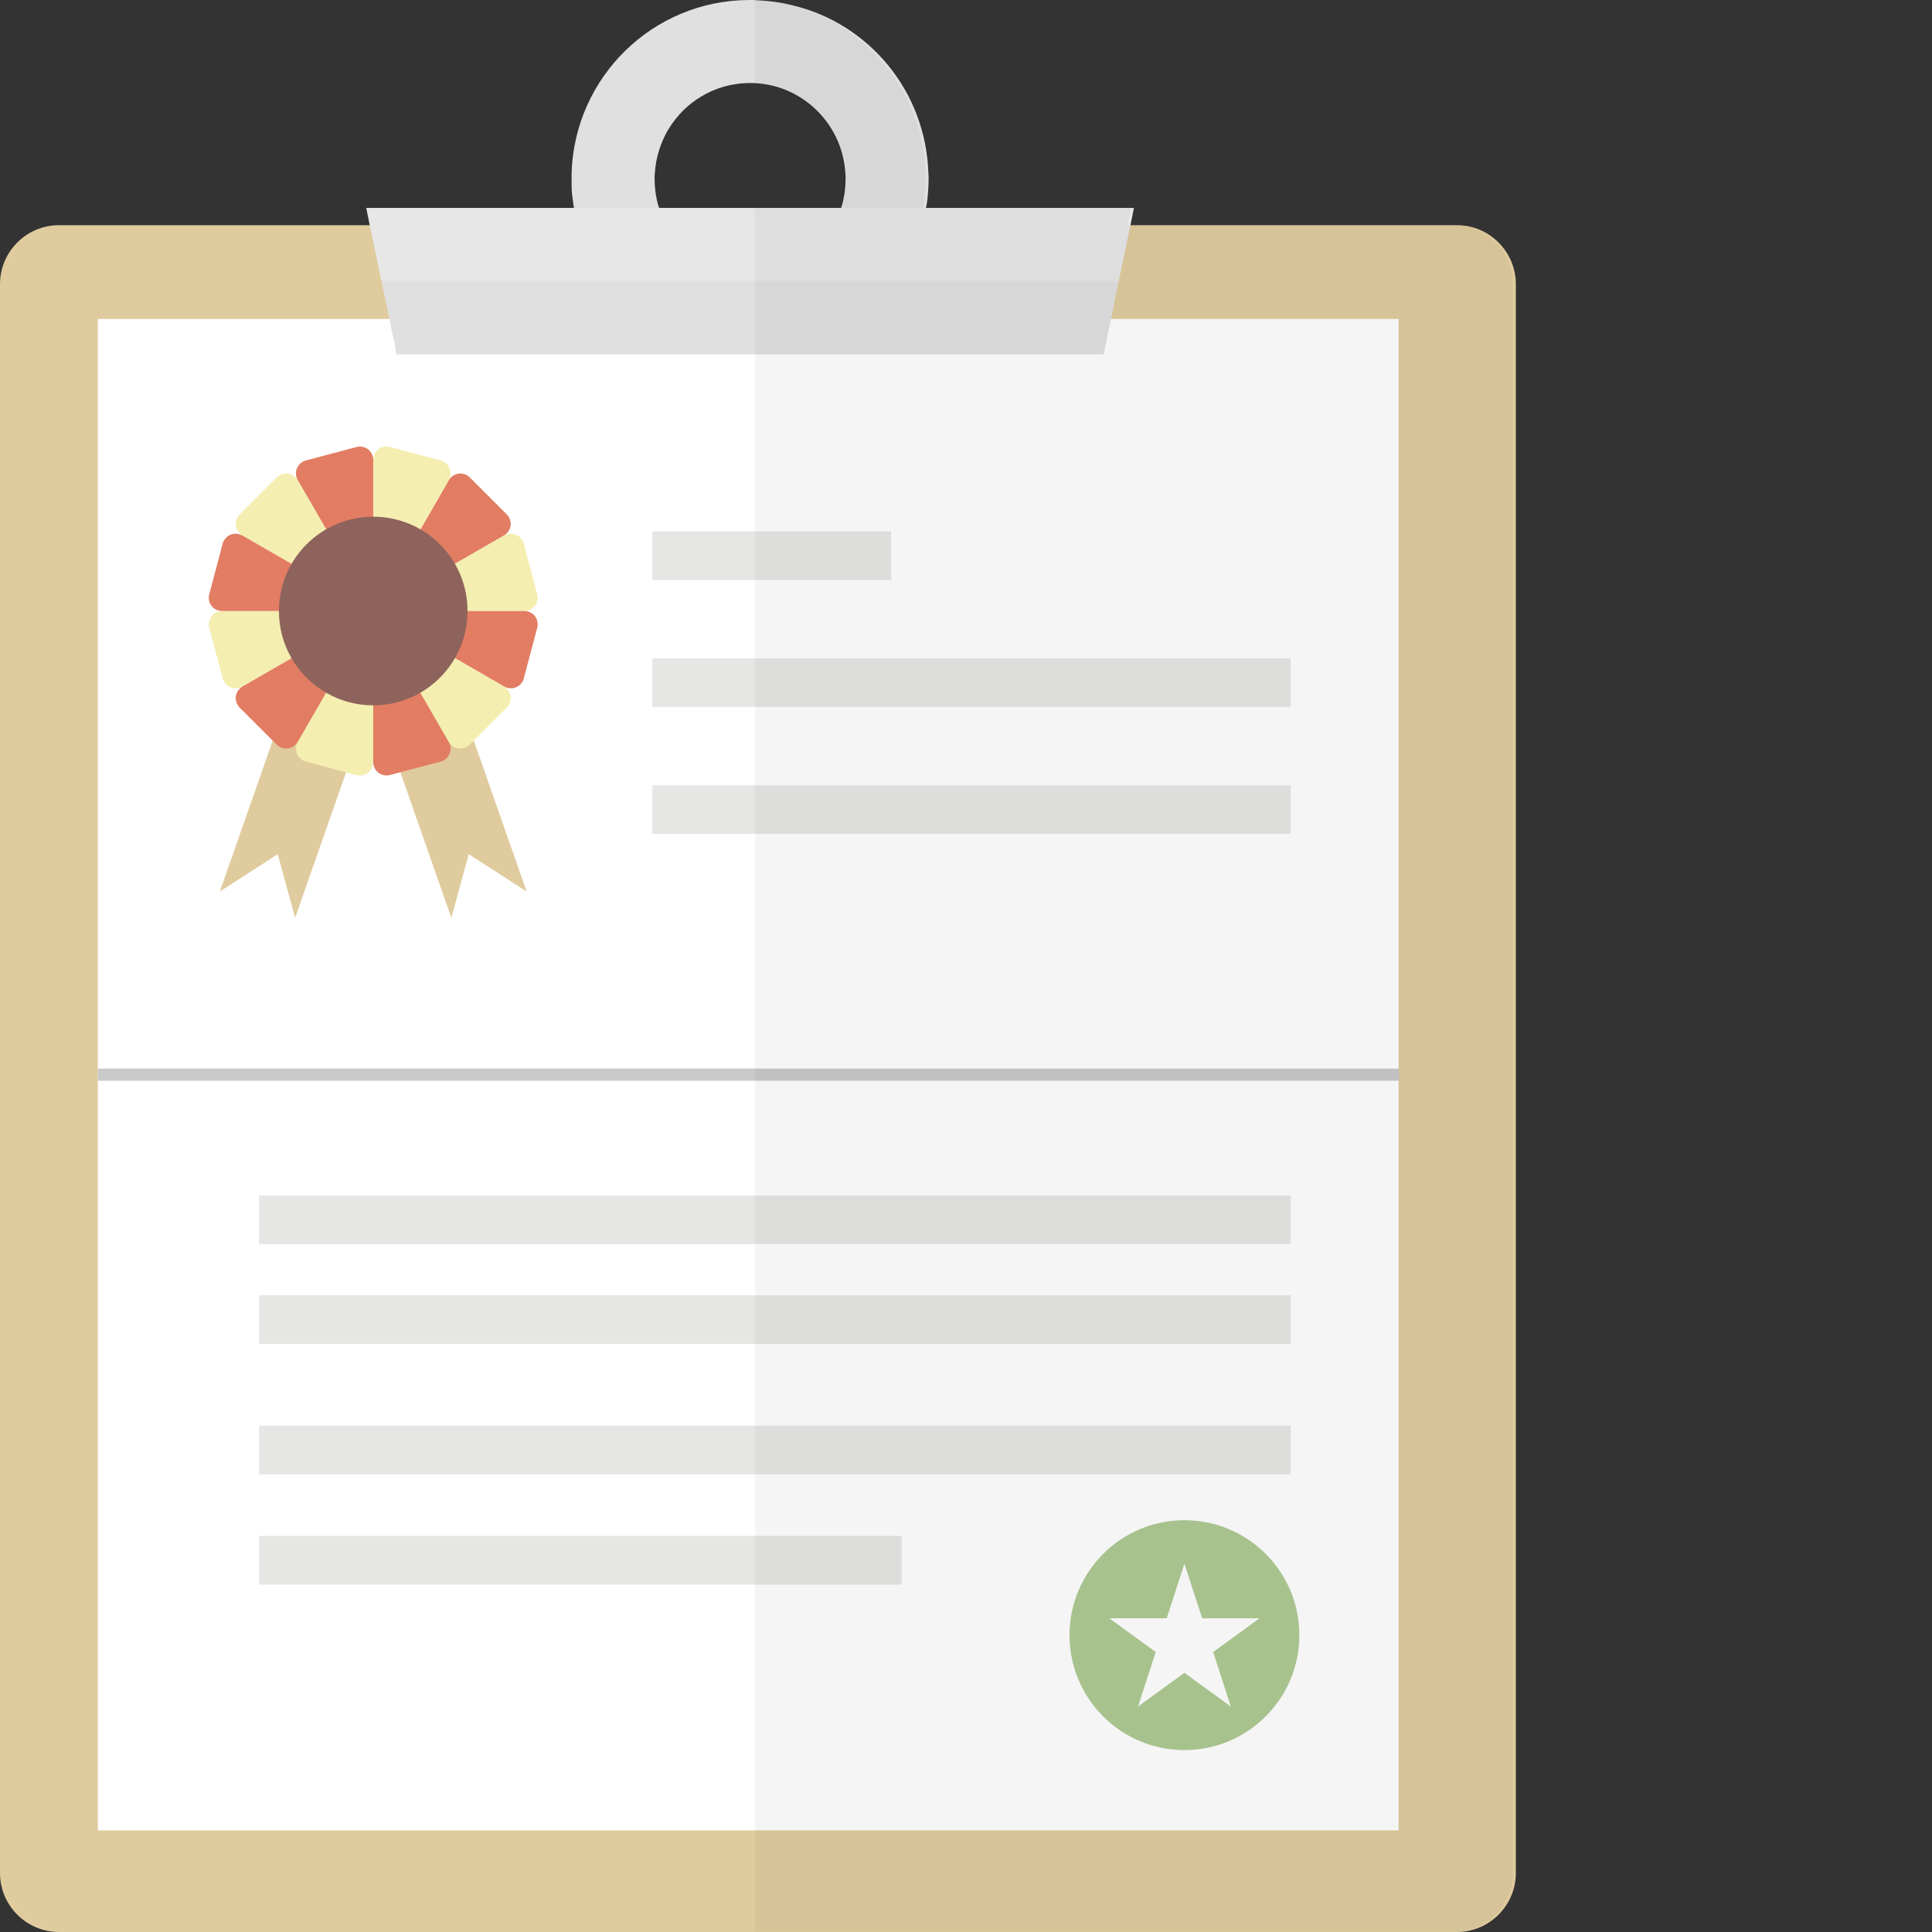 <?xml version="1.0" encoding="iso-8859-1"?>

<!DOCTYPE svg PUBLIC "-//W3C//DTD SVG 1.1//EN" "http://www.w3.org/Graphics/SVG/1.1/DTD/svg11.dtd">
<!-- Uploaded to: SVG Repo, www.svgrepo.com, Generator: SVG Repo Mixer Tools -->
<svg version="1.1" id="_x35_" xmlns="http://www.w3.org/2000/svg" xmlns:xlink="http://www.w3.org/1999/xlink" 
	 viewBox="0 0 512 512"  xml:space="preserve">
<rect x="0" y="0" width="512" height="512" fill="#333333" stroke="none"/>
<g>
	<g>
		<path style="fill:#DFCB9D;" d="M401.713,75.282v421.113c0,8.576-7.029,15.605-15.604,15.605H15.605C7.029,512,0,504.971,0,496.395
			V75.282c0-8.576,7.029-15.605,15.605-15.605h370.504C394.684,59.677,401.713,66.706,401.713,75.282z"/>
		<rect x="25.926" y="84.52" style="fill:#FFFFFF;" width="344.723" height="400.555"/>
		<g>
			<g>
				<path style="fill:#E0E0E0;" d="M246.019,45.759C245.316,24.18,230.273,6.186,209.96,1.406c-3.023-0.773-6.116-1.195-9.349-1.336
					C199.978,0,199.416,0,198.783,0h-0.351c-25.516,0.141-46.111,20.455-46.954,45.759v3.444c0,1.406,0.14,2.671,0.351,3.936
					c0.07,0.703,0.141,1.335,0.281,1.968c0.141,1.195,0.422,2.32,0.703,3.444c0.07,0.422,0.14,0.773,0.281,1.124
					c0.703,2.671,1.687,5.272,2.812,7.732c1.195,2.46,2.53,4.85,4.076,7.029c1.898,2.671,4.077,5.131,6.467,7.381
					c0.984,0.984,2.038,1.898,3.163,2.671c2.179,1.757,4.428,3.234,6.889,4.569h44.564c2.46-1.335,4.71-2.812,6.889-4.569
					c1.124-0.773,2.179-1.687,3.163-2.671c2.39-2.249,4.569-4.709,6.397-7.381c1.617-2.179,2.952-4.569,4.147-7.029
					c1.125-2.461,2.109-5.061,2.741-7.732c0.422-1.476,0.773-3.022,0.984-4.569c0.141-0.633,0.281-1.265,0.351-1.968
					c0.211-1.898,0.351-3.866,0.351-5.834C246.089,46.814,246.089,46.252,246.019,45.759z M220.784,59.677
					c-1.687,3.023-3.936,5.694-6.678,7.732c-4.217,3.233-9.56,5.201-15.323,5.201c-5.764,0-11.106-1.968-15.323-5.201
					c-2.741-2.039-5.061-4.709-6.678-7.732c-0.914-1.405-1.546-2.952-2.109-4.569c-0.211-0.633-0.422-1.265-0.562-1.968
					c-0.422-1.828-0.632-3.866-0.632-5.834c0-0.492,0-1.125,0.07-1.547c0.282-4.147,1.547-8.013,3.515-11.387
					c0.07-0.07,0.07-0.141,0.141-0.211c2.109-3.444,4.991-6.396,8.505-8.505c3.796-2.32,8.224-3.655,13.074-3.655
					c13.425,0,24.391,10.544,25.235,23.758c0.07,0.422,0.07,1.055,0.07,1.547c0,1.968-0.211,4.006-0.632,5.834
					c-0.141,0.703-0.351,1.335-0.562,1.968C222.33,56.725,221.628,58.271,220.784,59.677z"/>
			</g>
			<g>
				<polygon style="fill:#E0E0E0;" points="300.494,55.108 299.581,59.677 299.159,61.716 296.488,74.438 294.449,84.49 
					292.481,93.909 105.085,93.909 104.945,92.995 104.593,91.238 103.75,87.372 103.188,84.49 101.078,74.438 98.407,61.716 
					97.986,59.677 97.072,55.108 				"/>
				<path style="opacity:0.23;fill:#FFFFFF;" d="M97.072,55.108l0.913,4.569l0.422,2.039h0.07l2.601,12.723h195.409l2.601-12.723
					h0.07l0.422-2.039l0.913-4.569H97.072z"/>
			</g>
		</g>
		<g>
			<circle style="fill:#AFCA94;" cx="313.886" cy="433.33" r="30.459"/>
			<polygon style="fill:#FFFFFF;" points="313.886,414.403 318.584,428.862 333.787,428.862 321.488,437.798 326.185,452.257 
				313.886,443.321 301.587,452.257 306.285,437.798 293.985,428.862 309.188,428.862 			"/>
		</g>
		<rect x="172.901" y="140.82" style="fill:#E6E6E5;" width="63.262" height="12.887"/>
		<rect x="172.901" y="174.467" style="fill:#E6E6E5;" width="169.138" height="12.887"/>
		<rect x="172.901" y="208.113" style="fill:#E6E6E5;" width="169.138" height="12.887"/>
		<g>
			<rect x="68.636" y="316.833" style="fill:#E6E6E5;" width="273.403" height="12.887"/>
			<rect x="68.636" y="343.27" style="fill:#E6E6E5;" width="273.403" height="12.887"/>
			<rect x="68.636" y="377.829" style="fill:#E6E6E5;" width="273.403" height="12.887"/>
			<rect x="68.636" y="407.04" style="fill:#E6E6E5;" width="170.309" height="12.887"/>
		</g>
		<rect x="25.926" y="283.187" style="fill:#C9C9C9;" width="344.865" height="3.222"/>
		<g>
			<g>
				<polygon style="fill:#DFCB9D;" points="78.211,243.234 73.605,226.368 58.266,236.25 77.438,181.497 97.382,188.481 				"/>
				<polygon style="fill:#DFCB9D;" points="119.613,243.234 124.218,226.368 139.557,236.25 120.385,181.497 100.441,188.481 				
					"/>
			</g>
			<g>
				<g>
					<polygon style="fill:#E27D63;" points="98.912,161.926 98.912,161.926 98.912,161.926 					"/>
					<polygon style="fill:#E27D63;" points="98.912,161.926 98.912,161.926 98.912,161.926 					"/>
					<path style="fill:#E27D63;" d="M98.912,161.926c0,0,1.624-0.938,3.61-2.084l30.96-17.875c1.985-1.146,2.465-3.57,1.067-5.387
						l-10.291-10.291c-1.816-1.399-4.24-0.919-5.387,1.067l-17.875,30.961C99.85,160.302,98.912,161.926,98.912,161.926z"/>
					<path style="fill:#F4EEB1;" d="M138.864,161.926c2.293,0,3.907-1.857,3.589-4.128l-3.733-14.078
						c-0.895-2.11-3.252-2.899-5.238-1.753l-30.96,17.875c-1.986,1.146-1.734,2.084,0.558,2.084H138.864z"/>
					<path style="fill:#E27D63;" d="M98.912,161.926c0,0,1.624,0.938,3.61,2.084l30.961,17.875c1.985,1.146,4.342,0.357,5.238-1.753
						l3.733-14.078c0.319-2.27-1.296-4.128-3.589-4.128H103.08C100.787,161.926,98.912,161.926,98.912,161.926L98.912,161.926z"/>
					<path style="fill:#E27D63;" d="M98.912,161.926L98.912,161.926L98.912,161.926z"/>
					<polygon style="fill:#E27D63;" points="98.912,161.926 98.912,161.926 98.912,161.926 					"/>
					<path style="fill:#E27D63;" d="M98.912,161.926L98.912,161.926L98.912,161.926z"/>
					<polygon style="fill:#E27D63;" points="98.912,161.926 98.912,161.926 98.912,161.926 					"/>
					<path style="fill:#F4EEB1;" d="M95.302,164.01c1.985-1.146,3.61-2.084,3.61-2.084s-1.876,0-4.168,0H58.959
						c-2.292,0-3.907,1.857-3.588,4.128l3.733,14.078c0.895,2.111,3.252,2.9,5.238,1.753L95.302,164.01z"/>
					<path style="fill:#F4EEB1;" d="M98.912,166.095c0-2.293-0.938-2.544-2.084-0.559l-17.875,30.961
						c-1.146,1.985-0.357,4.342,1.753,5.238l14.078,3.733c2.27,0.319,4.128-1.296,4.128-3.589V166.095z"/>
					<path style="fill:#E27D63;" d="M64.341,181.886c-1.985,1.146-2.465,3.57-1.067,5.387l10.291,10.291
						c1.816,1.399,4.241,0.919,5.387-1.067l17.875-30.961c1.146-1.985,0.46-2.672-1.526-1.526L64.341,181.886z"/>
					<path style="fill:#E27D63;" d="M100.996,165.536c-1.146-1.985-2.084-1.734-2.084,0.559v35.784c0,2.293,1.857,3.907,4.128,3.589
						l14.078-3.733c2.11-0.895,2.899-3.252,1.753-5.238L100.996,165.536z"/>
					<path style="fill:#F4EEB1;" d="M118.871,127.356c1.146-1.985,0.357-4.342-1.753-5.238l-14.078-3.733
						c-2.27-0.319-4.128,1.296-4.128,3.589v35.784c0,2.293,0.938,2.544,2.084,0.559L118.871,127.356z"/>
					<path style="fill:#F4EEB1;" d="M134.549,187.272c1.399-1.816,0.919-4.24-1.067-5.387l-30.961-17.875
						c-1.985-1.146-2.672-0.46-1.526,1.526l17.875,30.961c1.146,1.985,3.57,2.465,5.387,1.067L134.549,187.272z"/>
					<path style="fill:#E27D63;" d="M98.912,121.974c0-2.293-1.857-3.907-4.128-3.589l-14.078,3.733
						c-2.111,0.895-2.9,3.252-1.753,5.238l17.875,30.961c1.146,1.985,2.084,1.734,2.084-0.559V121.974z"/>
					<path style="fill:#F4EEB1;" d="M98.912,161.926c0,0-0.938-1.624-2.084-3.61l-17.875-30.961
						c-1.146-1.985-3.57-2.465-5.387-1.067L63.275,136.58c-1.399,1.816-0.919,4.24,1.067,5.387l30.96,17.875
						C97.287,160.988,98.912,161.926,98.912,161.926z"/>
					<path style="fill:#E27D63;" d="M64.341,141.967c-1.985-1.146-4.342-0.357-5.238,1.753l-3.733,14.078
						c-0.319,2.27,1.296,4.128,3.588,4.128h35.784c2.293,0,2.544-0.938,0.558-2.084L64.341,141.967z"/>
				</g>
				<g>
					<circle style="fill:#8E635B;" cx="98.912" cy="161.926" r="24.993"/>
				</g>
			</g>
		</g>
	</g>
	<path style="opacity:0.04;fill:#040000;" d="M385.318,59.631H298.79l0.913-4.569h-55.108c0.141-0.633,0.281-1.265,0.351-1.968
		c0.211-1.898,0.351-3.866,0.351-5.834c0-0.492,0-1.054-0.07-1.547C244.525,24.134,229.483,6.14,209.169,1.36
		c-2.945-0.753-5.961-1.162-9.103-1.313v22.111c12.449,1.034,22.362,11.04,23.161,23.556c0.07,0.422,0.07,1.054,0.07,1.547
		c0,1.968-0.211,4.006-0.632,5.834c-0.141,0.703-0.351,1.336-0.562,1.968h-22.036v456.892h185.252
		c8.575,0,15.604-7.029,15.604-15.605V75.236C400.922,66.66,393.893,59.631,385.318,59.631z"/>
</g>
</svg>
